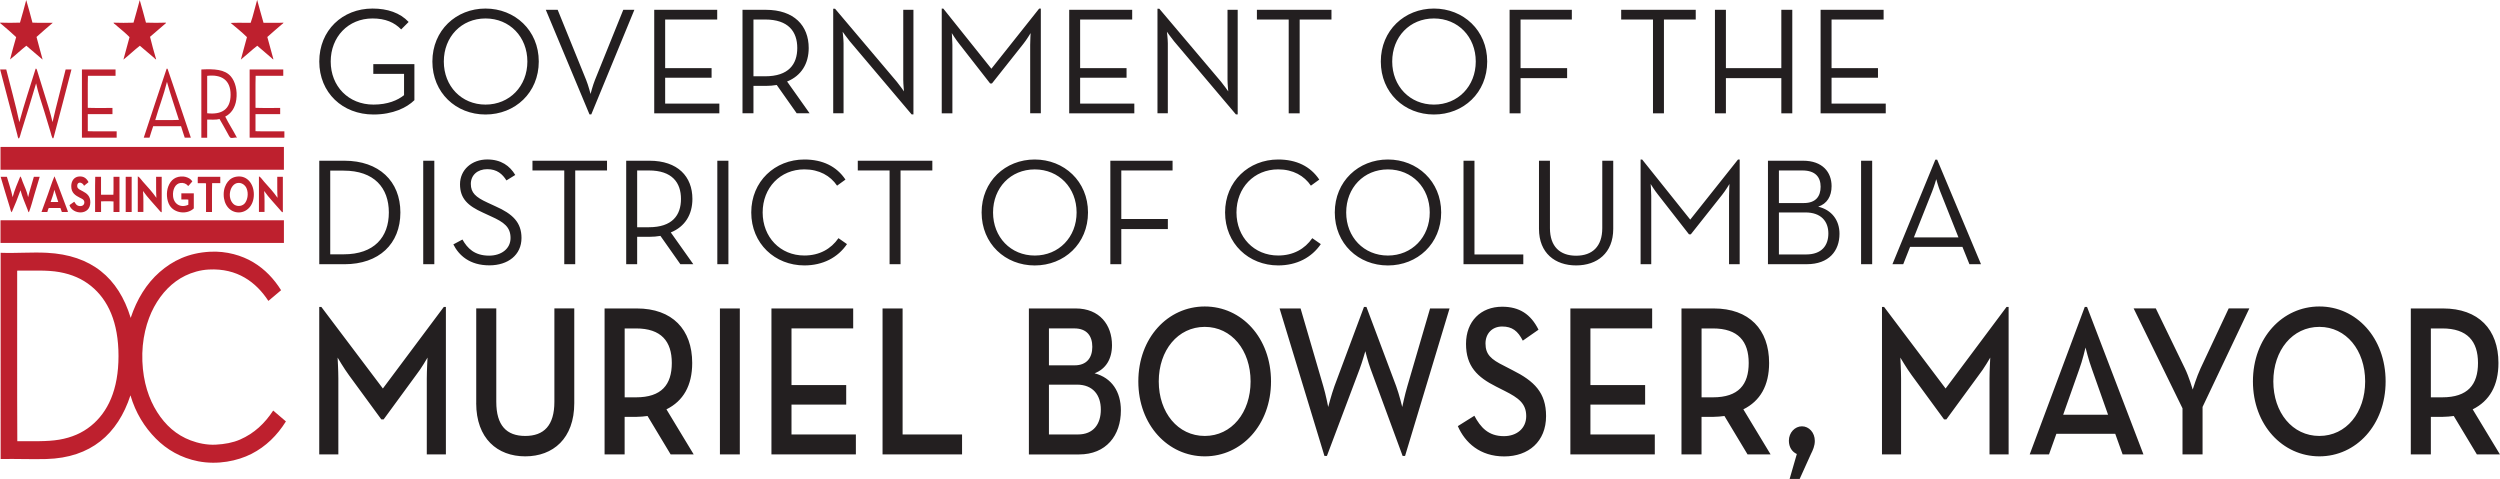 <svg xmlns="http://www.w3.org/2000/svg" data-name="Layer 2" viewBox="0 0 736.67 141.11"><g data-name="Layer 1"><path d="M7.72 0c.65 2.18 1.25 4.42 1.84 6.67 1.9.1 4.16.01 6 .04-1.6 1.4-3.25 2.73-4.8 4.18.57 2.26 1.21 4.43 1.8 6.67-1.63-1.33-3.18-2.76-4.8-4.09-1.64 1.28-3.24 2.83-4.8 4.05.57-2.23 1.18-4.41 1.8-6.58C3.41 9.69 1.96 8.39.52 7.2.34 7.05.07 6.94 0 6.67c1.88.07 4.01.07 5.89 0C6.54 4.5 7.14 2.25 7.73 0Zm33.45 0c.64 2.19 1.24 4.43 1.84 6.67 1.88.07 4.01.07 5.89 0 .07.18-.27.38-.45.53-1.36 1.16-2.88 2.45-4.24 3.65.54 2.28 1.17 4.46 1.8 6.63-.24.06-.39-.25-.56-.4-1.37-1.17-2.86-2.42-4.24-3.6-1.67 1.3-3.19 2.77-4.84 4.09.59-2.22 1.22-4.4 1.8-6.63-1.1-1.13-2.39-2.17-3.6-3.2-.2-.17-.4-.36-.6-.53-.18-.15-.46-.25-.52-.53 1.88.07 4.01.07 5.89 0 .64-2.19 1.23-4.44 1.84-6.67Zm34.61 0c.64 2.22 1.21 4.53 1.87 6.72 1.95-.03 4 .06 5.89-.04-.1.25-.34.37-.53.53-1.37 1.18-2.88 2.46-4.24 3.69.59 2.21 1.2 4.39 1.8 6.58-.16.06-.36-.22-.56-.4-1.34-1.18-2.85-2.41-4.2-3.6-1.68 1.29-3.2 2.76-4.84 4.09.58-2.24 1.2-4.42 1.8-6.63-1.52-1.49-3.17-2.82-4.8-4.18 1.74-.11 3.96-.01 5.89-.04.38-1.03.68-2.13.97-3.25.29-1.11.59-2.24.9-3.34-.01-.07.04-.08.04-.13ZM10.5 20.24c.3-.12.4.4.52.8.72 2.3 1.45 4.67 2.14 6.9.84 2.72 1.73 5.36 2.32 8.05 1.2-5.28 2.6-10.32 3.86-15.53h1.72c-1.66 6.35-3.3 12.74-5.02 19.17-.11.39-.24 1.13-.41 1.16-.29.04-.68-1.67-.75-1.91-.61-2.04-1.21-4.05-1.84-6.09-.86-2.81-1.76-5.29-2.4-8.23-1.39 4.78-2.89 9.51-4.39 14.33-.13.43-.48 1.9-.71 1.91-.25.02-.38-.9-.45-1.16C3.42 33.3 1.67 26.83.04 20.47h1.8C3.13 25.65 4.56 30.64 5.7 36c1.45-5.43 3.19-10.52 4.8-15.75Zm38.62 0c.29-.09.29.15.41.49 2.28 6.54 4.48 13.36 6.71 19.84h-1.8c-.36-1.12-.75-2.22-1.09-3.38h-8.21c-.39 1.09-.73 2.24-1.09 3.38h-1.69c2.24-6.79 4.47-13.59 6.75-20.33Zm-3.37 15.13c2.31-.03 4.72.06 6.97-.04-1.19-3.72-2.44-7.36-3.52-11.21-.97 3.97-2.36 7.44-3.45 11.26Zm-21.56-14.9h9.86v1.87h-8.14c-.09 3.05-.01 6.3-.04 9.43 2.35.1 4.86.01 7.27.04v1.82h-7.27v5.03c2.76.1 5.69.01 8.51.04v1.87H24.14V20.59c0-.06 0-.13.04-.13Zm35.17 0c3.72-.18 6.88-.07 8.7 2.09 1.23 1.46 1.95 4.05 1.57 6.81-.33 2.43-1.57 4.15-3.26 4.98.99 2.06 2.43 4.2 3.45 6.23-.67-.18-1.29.24-1.91 0-.24-.09-.7-1.04-.86-1.33-.8-1.38-1.61-2.98-2.36-4.18-1.02.29-2.4.14-3.64.18v5.34h-1.72V20.61c0-.06 0-.13.04-.13Zm1.69 2v10.9c4.23.48 6.9-1.09 6.9-5.47 0-4.37-2.72-6.02-6.86-5.56-.04 0-.04.07-.04.13Zm12.56-2h9.86v1.87h-8.14c-.09 3.05-.01 6.3-.04 9.43 2.35.1 4.86.01 7.27.04v1.82h-7.27v5.03c2.76.1 5.69.01 8.51.04v1.87H73.56V20.59c0-.06 0-.13.04-.13ZM.19 43.29h83.47v6.72H.15v-6.58c0-.06 0-.13.04-.13Zm69.89 8.72c2.73-.24 4.74 2.13 4.72 5.34-.02 3.29-2.16 5.28-4.5 5.25-2.51-.04-4.4-2.19-4.39-5.34 0-1.61.57-2.9 1.2-3.69.7-.88 1.59-1.44 2.96-1.56Zm-1.35 8.05c.87.85 2.39.84 3.26 0 .89-.86 1.38-2.96.64-4.63-.35-.79-1.33-1.71-2.62-1.51-2.26.34-3.15 4.32-1.27 6.14ZM8.29 58.1c.48-2.1 1.14-3.98 1.69-6.01h1.72c-.5 1.75-1.06 3.5-1.57 5.25-.52 1.77-.97 3.55-1.61 5.21-.25-.13-.28-.51-.38-.76-.7-1.83-1.56-3.69-2.1-5.74-.8 2.24-1.65 4.42-2.59 6.5-.32-.29-.36-.83-.49-1.25-.9-2.98-1.9-6.14-2.77-9.21h1.84c.56 2.01 1.26 3.85 1.69 6.01.6-2.21 1.44-4.14 2.25-6.1.3.16.49 1.01.67 1.47.58 1.48 1.33 3 1.65 4.63Zm11.77 4.32c-.54.1-1.24.01-1.84.04-.14-.38-.27-.78-.41-1.16h-3.45c-.18.34-.3.74-.41 1.16h-1.72c.59-1.64 1.24-3.4 1.87-5.16.64-1.76 1.19-3.6 1.87-5.16.03-.08-.01-.15.11-.13 1.4 3.38 2.62 6.97 3.97 10.41Zm-5.14-2.89h2.25c-.4-1.18-.78-2.4-1.16-3.6-.25 1.34-.71 2.42-1.09 3.6Zm11.18-5.88c-.41.42-.93.7-1.35 1.11-.14-.61-1.28-1.4-1.84-.62-.15.21-.19.69-.11.98.16.62 1.07.95 1.61 1.25 1.16.62 2.22 1.37 2.21 3.25-.02 3.98-5.24 3.66-6.15.85.42-.39.95-.65 1.39-1.02.27.25.4.69.79.98.72.54 2.2.41 2.21-.76.01-.89-.76-1.11-1.35-1.42-1.2-.63-2.54-1.34-2.51-3.43.02-1.57.89-2.65 2.17-2.8 1.41-.17 2.31.46 2.92 1.65Zm19.98 4.63c-.12-1.77-.06-4.14-.08-6.18h1.65v10.45c-.34-.04-.57-.41-.79-.67-1.54-1.83-3.3-3.57-4.72-5.61.18 1.89.09 4.1.11 6.18H40.6V52h.07c.43.16 1.03 1.08 1.42 1.51 1.37 1.51 2.89 3.18 3.97 4.76Zm9.34-3.47c-.51-.7-1.32-1.01-2.25-.89-1.5.19-2.37 1.92-2.17 3.92.23 2.36 2.31 3.52 4.5 2.49v-1.51c-.61-.1-1.39-.02-2.06-.04v-1.82h3.67v4.45c-1.98 1.9-5.69 1.46-7.12-.89-.9-1.48-1.05-3.86-.41-5.56.72-1.93 2.18-3.12 4.5-2.94.66.05 1.59.38 2.1.85.11.1.49.49.49.53 0 .13-.49.62-.6.76-.25.3-.4.48-.64.67Zm26.36 3.47c-.12-1.77-.06-4.14-.08-6.18h1.65v10.45c-.34-.04-.57-.41-.79-.67-1.54-1.83-3.3-3.57-4.72-5.61.18 1.89.09 4.1.11 6.18H76.3V52h.07c.43.16 1.03 1.08 1.42 1.51 1.37 1.51 2.89 3.18 3.97 4.76ZM28.05 52.1h1.72v5.29h3.64c.09-1.68.01-3.54.04-5.29h1.76v10.37h-1.76v-3.11c-1.15-.1-2.46-.01-3.67-.04v3.16h-1.76c.03-3.44-.05-7 .04-10.37Zm9.03 0h1.72v10.37h-1.76V52.24c0-.06 0-.13.04-.13Zm21.23 0h6.6v1.87h-2.4c-.09 2.74-.01 5.68-.04 8.5h-1.76v-8.45c-.74-.1-1.64-.01-2.44-.04.02-.61-.05-1.33.04-1.87ZM.19 64.91h83.47v6.67H.15v-6.54c0-.06 0-.13.04-.13Zm82.64 20.6c-1.27 1.03-2.47 2.14-3.75 3.16-3.6-5.51-9.13-9.69-17.55-9.25-2.56.13-4.96.86-6.94 1.82-3.87 1.88-6.98 5.14-9.19 9.21-2.16 4-3.71 9.6-3.45 16.02.25 6.18 1.93 11.13 4.35 14.95 2.45 3.87 5.66 6.77 9.9 8.36 2.18.82 4.74 1.38 7.35 1.25 2.65-.14 5.07-.58 7.2-1.51 4.18-1.83 7.25-4.74 9.75-8.54 1.22 1.11 2.54 2.09 3.75 3.2-2.58 4.11-5.87 7.38-10.16 9.57-4.11 2.09-9.95 3.29-15.67 2.18-5.08-.99-9.25-3.41-12.52-6.72-3.31-3.34-5.94-7.53-7.46-12.72-3.74 11.45-11.68 18.4-24.75 18.77-4.39.12-8.9-.09-13.5 0V74.49c4.64.17 9.25-.23 13.65 0 13.02.68 21.06 7.3 24.67 19.18 1.82-5.51 4.68-10.12 8.51-13.48 3.86-3.38 8.5-5.66 14.81-6.01 4.96-.27 9.48 1.12 12.75 3.07 3.47 2.07 6.14 4.9 8.25 8.27ZM5.06 79.86c.03 16.7-.05 33.52.04 50.14 4.47-.03 8.69.18 12.34-.44 3.7-.63 6.76-1.97 9.34-4.05 5.02-4.05 8.14-10.68 8.14-20.6 0-9.94-3.07-16.56-8.1-20.64-2.58-2.09-5.62-3.43-9.3-4.09-3.66-.66-7.89-.39-12.37-.44-.05.02-.08.06-.08.13Z" style="fill:#be202e;fill-rule:evenodd"/><path d="M94.08 47.36h7.4c10.18 0 16.5 6.01 16.5 15.25s-6.28 15.25-16.5 15.25h-7.4V47.37Zm7.18 27.58c9.01 0 13.32-5.07 13.32-12.33s-4.31-12.33-13.32-12.33h-3.95v24.67h3.95Zm23.45-27.58h3.27v30.49h-3.27V47.36Zm8.87 24.66 2.69-1.44c1.44 2.56 3.54 4.75 7.85 4.75 3.54 0 6.32-1.97 6.32-5.2s-1.93-4.66-5.74-6.37l-2.42-1.12c-4.35-1.97-6.73-4.08-6.73-8.34s3.45-7.31 8.03-7.31c4.08 0 6.64 1.88 8.25 4.57l-2.6 1.61c-1.17-1.88-2.78-3.32-5.65-3.32s-4.84 1.75-4.84 4.35 1.44 3.9 4.84 5.47l2.42 1.12c5.07 2.24 7.67 4.75 7.67 9.33 0 5.02-3.99 8.07-9.46 8.07-5.83 0-9.01-2.96-10.63-6.19Zm32.69-21.79h-9.37v-2.87h21.97v2.87h-9.37v27.62h-3.23V50.23Zm38.02 27.62h-3.81l-5.87-8.34c-1.03.18-2.15.27-3.23.27h-3.63v8.07h-3.23V47.36h6.86c8.34 0 12.65 4.66 12.65 11.26 0 4.57-2.15 8.16-6.37 9.87l6.64 9.37ZM191.2 66.96c6.91 0 9.46-3.54 9.46-8.34s-2.6-8.39-9.46-8.39h-3.45v16.73h3.45Zm20.17-19.6h3.27v30.49h-3.27V47.36Zm10 15.25c0-9.19 7-15.61 15.65-15.61 5.38 0 9.51 2.02 12.11 5.92l-2.47 1.79c-1.97-2.91-5.25-4.8-9.64-4.8-7.13 0-12.29 5.43-12.29 12.69s5.16 12.69 12.29 12.69c4.44 0 7.85-1.93 10.05-5.11l2.51 1.75c-2.69 3.95-7.09 6.28-12.56 6.28-8.65 0-15.65-6.41-15.65-15.61Zm40.76-12.38h-9.37v-2.87h21.97v2.87h-9.37v27.62h-3.23V50.23Zm27.12 12.38c0-9.19 7-15.61 15.65-15.61s15.7 6.41 15.7 15.61-7 15.61-15.7 15.61-15.65-6.41-15.65-15.61Zm27.99 0c0-7.27-5.2-12.69-12.33-12.69s-12.29 5.43-12.29 12.69 5.2 12.69 12.29 12.69 12.33-5.43 12.33-12.69Zm9.94-15.25h18.34v2.87h-15.11v14.31h13.72v2.96h-13.72v10.36h-3.23V47.37Zm33.81 15.25c0-9.19 7-15.61 15.65-15.61 5.38 0 9.51 2.02 12.11 5.92l-2.47 1.79c-1.97-2.91-5.25-4.8-9.64-4.8-7.13 0-12.29 5.43-12.29 12.69s5.16 12.69 12.29 12.69c4.44 0 7.85-1.93 10.05-5.11l2.51 1.75c-2.69 3.95-7.08 6.28-12.56 6.28-8.65 0-15.65-6.41-15.65-15.61Zm32.33 0c0-9.19 7-15.61 15.65-15.61s15.7 6.41 15.7 15.61-7 15.61-15.7 15.61-15.65-6.41-15.65-15.61Zm27.98 0c0-7.27-5.2-12.69-12.33-12.69s-12.29 5.43-12.29 12.69 5.2 12.69 12.29 12.69 12.33-5.43 12.33-12.69Zm9.95-15.25h3.23v27.62h14.39v2.87h-17.62V47.36Zm22.24 20.09V47.36h3.23v19.87c0 5.43 2.96 8.12 7.71 8.12s7.71-2.69 7.71-8.12V47.36h3.23v20.09c0 7.13-4.75 10.76-10.94 10.76s-10.94-3.63-10.94-10.76ZM483.44 47h.45l14.17 17.71L512.14 47h.49v30.85h-3.14V57.71c0-1.39.13-3.5.13-3.5s-1.17 1.97-2.15 3.18l-9.24 11.66h-.54l-9.1-11.66c-.99-1.21-2.2-3.18-2.2-3.18s.18 2.11.18 3.5v20.14h-3.14V47Zm37.52.36h10.36c5.7 0 8.39 3.36 8.39 7.49 0 3-1.35 5.2-3.95 6.05 3.95.94 6.28 3.95 6.28 7.98 0 5.07-3.14 8.97-9.64 8.97h-11.44V47.36Zm10.59 12.47c3.54 0 4.93-2.02 4.93-4.8s-1.48-4.8-5.38-4.8h-6.91v9.6h7.35Zm.62 15.15c4.66 0 6.59-2.65 6.59-6.19s-2.11-6.19-6.77-6.19h-7.8v12.38h7.98Zm16.23-27.62h3.27v30.49h-3.27V47.36Zm21.88-.31h.54l12.92 30.81h-3.41l-2.06-5.11h-15.43l-2.02 5.11h-3.18l12.65-30.81Zm6.82 22.91-5.38-13.54c-.58-1.44-1.17-3.63-1.17-3.63s-.63 2.2-1.21 3.63l-5.38 13.54h13.14ZM94.08 90.44h.61l18.13 24.04 17.96-24.04h.61v43.46h-5.63v-22.33c0-2.4.22-6.2.22-6.2s-1.84 3.23-3.4 5.19l-9.54 13.03h-.67l-9.54-13.03c-1.45-1.96-3.35-5.19-3.35-5.19s.22 3.8.22 6.2v22.33h-5.63V90.44Zm46.25 28.34v-27.9h5.91v27.52c0 6.96 3.01 10.06 8.53 10.06s8.59-3.1 8.59-10.06V90.88h5.86v27.9c0 10.44-6.25 15.69-14.45 15.69s-14.45-5.25-14.45-15.69Zm64.1 15.12h-6.81l-6.81-11.32c-1.06.13-2.12.25-3.18.25h-3.57v11.07h-5.91V90.89h9.48c10.49 0 16.34 6.2 16.34 16.07 0 6.64-2.62 11.2-7.59 13.66l8.03 13.28Zm-17.01-16.82c7.53 0 10.54-3.73 10.54-10.12s-3.12-10.18-10.54-10.18h-3.35v20.3h3.35Zm24.72-26.19H218v43.01h-5.86V90.89Zm15.17 0h24.1v5.88h-18.18v16.7h16.12v5.76h-16.12v8.79h18.97v5.88h-24.88V90.89Zm32.75 0h5.91v37.13h17.52v5.88h-23.43V90.89Zm43.12 0h13.78c7.08 0 10.71 4.87 10.71 10.82 0 4.11-1.84 7.02-5.13 8.29 5.08 1.33 7.75 5.44 7.75 10.94 0 7.4-4.35 12.97-12.33 12.97h-14.78V90.9Zm13.5 16.76c3.51 0 5.19-2.21 5.19-5.44s-1.62-5.44-5.3-5.44h-7.48v10.88h7.59Zm.95 20.37c4.57 0 6.75-3.04 6.75-7.34s-2.34-7.34-7.03-7.34h-8.26v14.68h8.53Zm17.8-15.63c0-12.84 8.7-22.08 19.58-22.08s19.52 9.24 19.52 22.08-8.7 22.08-19.52 22.08-19.58-9.24-19.58-22.08Zm33.08 0c0-9.17-5.58-16.07-13.5-16.07s-13.56 6.89-13.56 16.07 5.63 16.07 13.56 16.07 13.5-6.89 13.5-16.07Zm8.54-21.5h6.19l6.69 22.9c.73 2.4 1.45 6.14 1.45 6.14s.95-3.67 1.84-6.14l8.7-23.34h.73l8.76 23.34c.89 2.4 1.79 6.14 1.79 6.14s.78-3.73 1.51-6.14l6.69-22.9h5.74l-13.11 43.46h-.72l-9.43-25.62c-.78-2.09-1.56-5.25-1.56-5.25s-.89 3.16-1.67 5.25L391 134.35h-.73l-13.22-43.46Zm52.55 34.66 4.85-3.04c1.79 3.35 4.07 6.01 8.7 6.01 3.85 0 6.58-2.34 6.58-5.88 0-3.73-2.23-5.38-6.36-7.46l-2.51-1.27c-5.52-2.78-8.87-5.95-8.87-12.59s4.35-10.94 10.65-10.94c5.02 0 8.42 2.15 10.71 6.77l-4.63 3.23c-1.45-2.85-3.12-4.17-6.08-4.17s-4.91 2.09-4.91 5c0 3.23 1.62 4.68 5.47 6.58l2.45 1.27c6.47 3.23 9.93 6.64 9.93 13.54 0 7.53-5.19 11.89-12.33 11.89s-11.55-4.05-13.67-8.92Zm33.14-34.66h24.1v5.88h-18.19v16.7h16.12v5.76h-16.12v8.79h18.97v5.88h-24.88V90.89Zm59.02 43.01h-6.81l-6.81-11.32c-1.06.13-2.12.25-3.18.25h-3.57v11.07h-5.91V90.89h9.48c10.49 0 16.34 6.2 16.34 16.07 0 6.64-2.62 11.2-7.59 13.66l8.03 13.28Zm-17.01-16.82c7.53 0 10.54-3.73 10.54-10.12s-3.12-10.18-10.54-10.18h-3.35v20.3h3.35Zm24.72 16.7c-1.4-.63-2.34-2.02-2.34-3.92 0-2.4 1.79-4.24 3.85-4.24s3.79 1.83 3.79 4.3c0 1.45-.56 2.72-1.17 3.92l-3.29 7.28h-2.96l2.12-7.34Zm25.1-43.34h.61l18.13 24.04 17.96-24.04h.61v43.46h-5.63v-22.33c0-2.4.22-6.2.22-6.2s-1.84 3.23-3.4 5.19l-9.54 13.03h-.67l-9.54-13.03c-1.45-1.96-3.35-5.19-3.35-5.19s.22 3.8.22 6.2v22.33h-5.63V90.44Zm59.75 0h.67l16.62 43.46h-6.14l-2.17-6.07h-17.35l-2.17 6.07h-5.69l16.23-43.46Zm6.86 31.76-4.74-13.41c-.95-2.53-1.9-6.39-1.9-6.39s-.89 3.86-1.84 6.39l-4.74 13.41h13.22Zm21.93-1.9-14.39-29.42h6.53l8.59 17.71c1.17 2.4 2.29 6.2 2.29 6.2s1.17-3.8 2.29-6.2l8.31-17.71h6.08l-13.78 29.03v13.98h-5.91v-13.6Zm20.76-7.91c0-12.84 8.7-22.08 19.58-22.08s19.52 9.24 19.52 22.08-8.7 22.08-19.52 22.08-19.58-9.24-19.58-22.08Zm33.07 0c0-9.17-5.58-16.07-13.5-16.07s-13.56 6.89-13.56 16.07 5.63 16.07 13.56 16.07 13.5-6.89 13.5-16.07Zm39.73 21.51h-6.81l-6.81-11.32c-1.06.13-2.12.25-3.18.25h-3.57v11.07h-5.91V90.89h9.48c10.49 0 16.34 6.2 16.34 16.07 0 6.64-2.62 11.2-7.59 13.66l8.03 13.28Zm-17.02-16.82c7.53 0 10.54-3.73 10.54-10.12s-3.12-10.18-10.54-10.18h-3.35v20.3h3.35ZM94.08 18.13c0-9.19 6.82-15.61 15.7-15.61 4.39 0 8.12 1.26 10.63 3.95l-2.2 2.2c-1.97-2.06-4.66-3.23-8.43-3.23-7.18 0-12.33 5.43-12.33 12.69s5.2 12.69 12.6 12.69c4.17 0 7.13-1.26 9.01-2.78v-6.28H110v-2.87h12.11v10.63c-2.24 2.2-6.32 4.22-12.06 4.22-9.1 0-15.97-6.41-15.97-15.61Zm33.33 0c0-9.19 7-15.61 15.65-15.61s15.7 6.41 15.7 15.61-7 15.61-15.7 15.61-15.65-6.41-15.65-15.61Zm27.99 0c0-7.26-5.2-12.69-12.33-12.69s-12.29 5.43-12.29 12.69 5.2 12.69 12.29 12.69 12.33-5.43 12.33-12.69Zm5.43-15.24h3.5l8.39 20.67c.63 1.53 1.3 4.13 1.3 4.13s.67-2.6 1.3-4.13l8.34-20.67h3.27L174.24 33.7h-.54L160.83 2.89Zm31.94 0h18.57v2.87H196v14.31h13.68v2.83H196v7.62h15.97v2.87h-19.19V2.89Zm45.8 30.49h-3.81l-5.88-8.34c-1.03.18-2.15.27-3.23.27h-3.63v8.07h-3.23V2.89h6.86c8.34 0 12.65 4.66 12.65 11.26 0 4.57-2.15 8.16-6.37 9.87l6.64 9.37Zm-13.1-10.9c6.91 0 9.46-3.54 9.46-8.34s-2.6-8.39-9.46-8.39h-3.45v16.73h3.45Zm24.94-10.31c-.85-1.03-2.11-2.82-2.11-2.82s.27 2.15.27 3.45v20.58h-3.05V2.57h.54l18.21 21.53c.85 1.03 2.11 2.83 2.11 2.83s-.22-2.15-.22-3.45V2.89h3V33.7h-.54l-18.21-21.53Zm27.1-9.64h.45l14.17 17.72 14.08-17.72h.49v30.85h-3.14V13.25c0-1.39.13-3.5.13-3.5s-1.17 1.97-2.15 3.18l-9.24 11.66h-.54l-9.1-11.66c-.99-1.21-2.2-3.18-2.2-3.18s.18 2.11.18 3.5v20.14h-3.14V2.53Zm37.54.36h18.57v2.87h-15.34v14.31h13.68v2.83h-13.68v7.62h15.97v2.87h-19.19V2.89Zm30.91 9.28c-.85-1.03-2.11-2.82-2.11-2.82s.27 2.15.27 3.45v20.58h-3.05V2.57h.54l18.21 21.53c.85 1.03 2.11 2.83 2.11 2.83s-.22-2.15-.22-3.45V2.89h3V33.7h-.54l-18.21-21.53Zm33.78-6.41h-9.37V2.89h21.97v2.87h-9.37v27.63h-3.23V5.76Zm27.14 12.37c0-9.19 7-15.61 15.65-15.61s15.7 6.41 15.7 15.61-7 15.61-15.7 15.61-15.65-6.41-15.65-15.61Zm27.98 0c0-7.26-5.2-12.69-12.33-12.69s-12.29 5.43-12.29 12.69 5.2 12.69 12.29 12.69 12.33-5.43 12.33-12.69Zm9.97-15.24h18.34v2.87h-15.11v14.31h13.72v2.96h-13.72v10.36h-3.23V2.89Zm42.25 2.87h-9.37V2.89h21.97v2.87h-9.37v27.63h-3.23V5.76Zm18.26-2.87h3.23v17.18h16.33V2.89h3.23v30.5h-3.23V23.03h-16.33v10.36h-3.23V2.89Zm31.13 0h18.57v2.87H539.7v14.31h13.68v2.83H539.7v7.62h15.97v2.87h-19.2V2.89Z" style="fill:#231f20"/></g></svg>